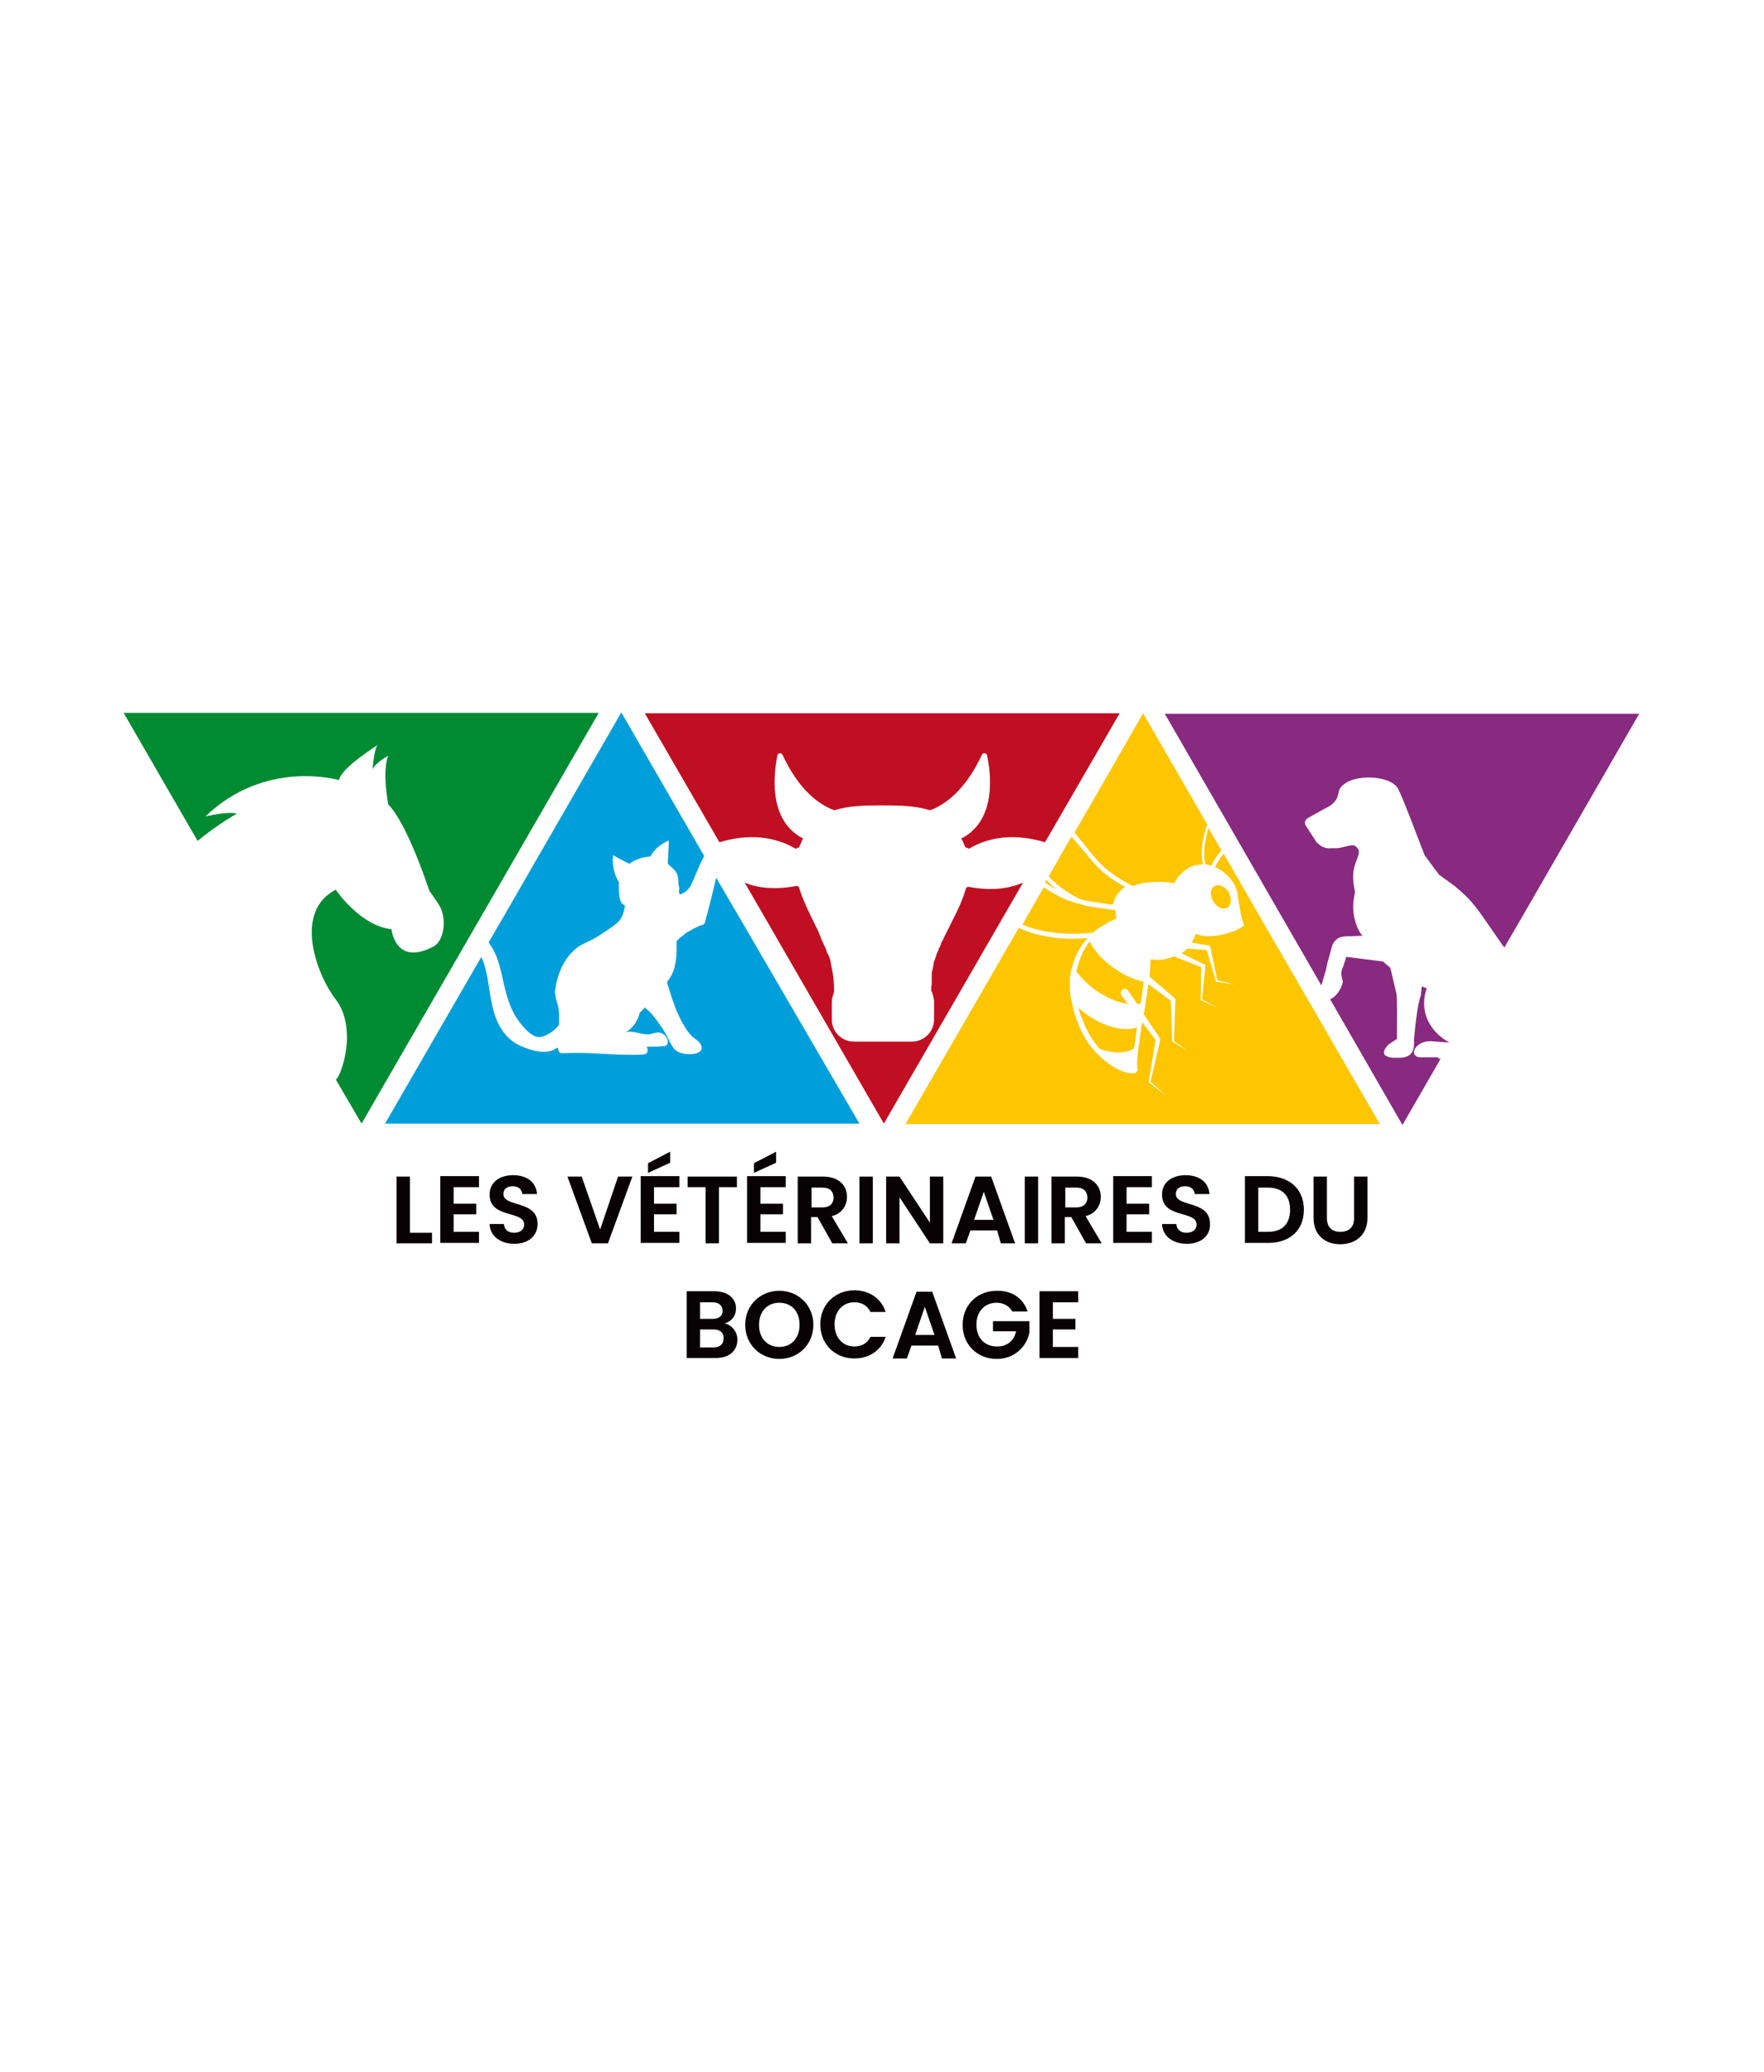 <?xml version="1.0" encoding="utf-8"?>
<!-- Generator: Adobe Illustrator 26.0.3, SVG Export Plug-In . SVG Version: 6.00 Build 0)  -->
<svg version="1.1" id="Calque_1" xmlns="http://www.w3.org/2000/svg" xmlns:xlink="http://www.w3.org/1999/xlink" x="0px" y="0px"
	 viewBox="0 0 383 450" style="enable-background:new 0 0 383 450;" xml:space="preserve">
<style type="text/css">
	.st0{fill:#009FDB;}
	.st1{fill:#C00F22;}
	.st2{fill:#FDC600;}
	.st3{fill:#882A80;}
	.st4{fill:#008B33;}
	.st5{fill:#090204;}
</style>
<g>
	<g>
		<g>
			<path class="st0" d="M106.6,205.4c0.5,0.7,0.8,1.5,1.2,2.3c0.5,1.4,0.9,2.8,1.2,4.2c0.5,2.3,1,4.6,1.9,6.7
				c0.2,0.6,0.5,1.1,0.8,1.7c0.7,1.2,1.5,2.3,2.5,3.3c0.3,0.3,0.6,0.6,0.9,0.8c0.5,0.4,1.1,0.7,1.7,0.8c0.3,0,0.7,0,1-0.1
				c0.6-0.2,1.2-0.5,1.7-0.8c0.7-0.5,1.4-1.1,1.9-1.8v0c0-0.2,0-0.3,0-0.5v-0.8c0-0.6,0-1.2-0.1-1.9c0-0.2-0.1-0.5-0.1-0.7
				c-0.2-0.8-0.5-1.5-0.6-2.3c0-0.2-0.1-0.5-0.1-0.7l0,0v0c0-0.1,0-0.1,0-0.2c0-0.2,0-0.5,0.1-0.7c0,0,0-0.1,0-0.1
				c0.1-0.4,0.1-0.8,0.2-1.2c1.1-4.5,3.1-6.6,4.9-7.9c1.3-0.8,2.5-1.2,3.3-1.7c0.1,0,0.1-0.1,0.2-0.1c1.2-0.7,2.3-1.5,3.5-2.3
				c0,0,0,0,0,0c0.7-0.5,1.5-1,2-1.8c0.4-0.6,0.6-1.2,0.8-1.9c0-0.1,0-0.3,0.1-0.4c0-0.2,0.1-0.5,0.1-0.7c0,0,0,0-0.1,0
				c-0.3-0.2-0.6-0.4-0.7-0.6c-0.2-0.3-0.3-0.8-0.4-1.2c-0.1-1-0.2-2.1-0.1-3.2c0,0,0,0,0,0v0c-0.1-0.2-0.2-0.3-0.3-0.5
				c-0.9-1.7-1.2-3.6-1-5.4c1.1,0.6,2.1,1.2,3.2,1.7c0.1,0.1,0.2,0.1,0.3,0.2c1.3-1,3-1.5,4.6-1.6c0.1-0.2,0.2-0.3,0.3-0.5
				c0.8-1.3,2.2-2.3,3.7-3c0,1.6-0.1,3.1-0.2,4.7c0,0.1,0,0.3,0,0.4c0.3,0.2,0.5,0.5,0.8,0.7l0.2,0.2c0.2,0.2,0.4,0.4,0.5,0.5
				c0.2,0.3,0.4,0.5,0.5,0.8c0.3,0.7,0.3,1.5,0.3,2.3c0.1,0.2,0.3,0.7,0.1,1.4c0,0.2,0.1,0.4,0.1,0.5c0,0,0,0,0,0
				c0,0.1,0.1,0.2,0.1,0.3c0.2-0.1,0.5-0.2,0.7-0.4c0,0,0.1,0,0.1,0c0.3-0.2,0.7-0.4,0.9-0.7c0.4-0.4,0.7-0.9,0.9-1.4
				c0.5-1,0.9-2.1,1.4-3.2c0,0,0,0,0,0c0.4-0.9,0.8-1.8,1.3-2.7l-18-31.2l-25.7,44.6l-3.1,5.3C106.3,205,106.4,205.2,106.6,205.4z"
				/>
			<path class="st0" d="M160.7,199.5l-5.2-8.9c0,0,0,0,0,0c-0.2,0.7-0.3,1.4-0.5,2.1c-0.6,2.5-1.2,4.9-1.9,7.4
				c0,0.2-0.1,0.4-0.2,0.5c-0.1,0.2-0.4,0.3-0.6,0.3c-0.6,0.2-1.1,0.5-1.6,0.7c-0.2,0.1-0.3,0.2-0.5,0.3c-0.4,0.2-0.7,0.4-1.1,0.6
				c-0.2,0.1-0.4,0.3-0.5,0.4c-0.3,0.2-0.6,0.5-0.9,0.7c-0.2,0.1-0.3,0.3-0.5,0.5c-0.1,0.1-0.2,0.2-0.3,0.3c0,0.6,0,1.2,0,1.8
				c0,1.2-0.1,2.4-0.4,3.6c0,0.2-0.1,0.3-0.1,0.5c-0.1,0.3-0.2,0.5-0.3,0.8c-0.3,0.8-0.8,1.5-1.3,2.2c0.7,2.2,1.3,4.4,2.3,6.6
				c0.2,0.4,0.3,0.8,0.5,1.1c0.4,0.9,0.9,1.7,1.4,2.5c0.4,0.6,0.9,1.2,1.4,1.7c0.5,0.4,1,0.7,1.4,1.1c0.2,0.2,0.4,0.6,0.5,0.9
				c0.1,0.2,0.1,0.5,0,0.7c-0.3,0.7-1.2,0.9-2,1c-1.3,0.1-2.7-0.1-3.7-0.9c-0.5-0.5-0.8-1.1-1.2-1.8c-0.6-1.3-1.3-2.6-2.2-3.8
				c0,0-0.1-0.1-0.1-0.1c-0.5-0.8-1.1-1.5-1.7-2.2c-0.4-0.5-0.9-0.9-1.4-1.3l0,0c-0.1,0.1-0.3,0.3-0.4,0.4c-0.2,0.3-0.5,0.5-0.7,0.7
				c0,0,0,0,0,0c0,0,0,0,0,0c-0.4,1.8-1.5,3.4-3.1,4.3c1.6-0.6,3.4,0.6,5.2,0.4c0.6-0.1,1.3-0.4,1.9-0.4c1,0,2,0.9,2.1,1.9
				c0,0.3,0,0.6-0.2,0.8c-0.2,0.2-0.6,0.3-0.9,0.3c-1.2,0.1-2.3,0.1-3.5,0.1c0,0,0,0,0,0c0.1,0.2,0.2,0.4,0.2,0.6
				c0,0.3,0,0.6-0.2,0.8c-0.2,0.2-0.5,0.3-0.9,0.3c-5.6,0.3-11.2-0.6-16.8-0.3c-0.2,0-0.4,0-0.5,0c-0.2,0-0.4,0-0.6-0.1
				c-0.2-0.1-0.4-0.4-0.4-0.7c0,0,0,0,0-0.1c0-0.1,0-0.2-0.1-0.3c-0.2,0.1-0.5,0.2-0.7,0.4c-0.1,0-0.1,0.1-0.2,0.1
				c-1.9,0.8-4.1,0.3-6-0.4c-1-0.4-2.1-0.8-2.9-1.5c-2-1.4-3.3-3.8-4-6.1c-0.7-2.4-1-4.9-1.4-7.3c-0.3-1.7-0.7-3.4-1.4-4.9
				l-20.9,36.2h51.5h51.5L160.7,199.5z"/>
		</g>
		<g>
			<polygon class="st1" points="102.4,178.2 102.4,178.2 102.4,178.2 102.4,178.3 102.4,178.2 102.4,178.2 			"/>
		</g>
		<g>
			<path class="st2" d="M226.9,191.7c0.8,0.5,1.7,1,2.5,1.5c-0.8-0.7-1.6-1.4-2.2-2.1L226.9,191.7L226.9,191.7z"/>
			<path class="st2" d="M235.8,220.2c-0.6-0.5-1.2-0.9-1.7-1.4c0,0,0,0,0,0c0,0.1,0.1,0.2,0.1,0.3c0,0.1,0,0.2,0.1,0.3
				c0.2,0.6,0.3,1.2,0.6,1.7c0.1,0.2,0.1,0.3,0.2,0.4l0.2,0.6c0.7,1.8,1.7,3.5,2.9,5c0.2,0.2,0.4,0.5,0.6,0.7c2.9,1,5.7,1,7.4-0.1
				c0-0.1,0-0.3,0.1-0.5c0.1-0.7,0.2-1.4,0.3-2.1c0.1-0.5,0.1-1,0.2-1.5l0.1-0.5v0C244,224.1,239.7,223,235.8,220.2z"/>
			<path class="st2" d="M234.4,195.2C234.5,195.2,234.5,195.2,234.4,195.2c0.2,0.1,0.4,0.1,0.6,0.2c0.4,0.1,0.7,0.2,1.1,0.2
				c0.3,0.1,0.6,0.1,0.9,0.2c0.3,0.1,0.6,0.1,0.9,0.1c0.4,0.1,0.7,0.1,1.1,0.2c0.5,0.1,1,0.1,1.4,0.2c0.4,0.1,0.9,0.1,1.3,0.1
				c0.2-1.3,0.9-2.4,1.9-3.3c0.2-0.2,0.4-0.3,0.7-0.5c-1.2-0.6-2.2-1.3-3.1-1.9c-0.4-0.3-0.8-0.6-1.2-0.9c-1.8-1.4-3.1-3.1-4.5-4.8
				l-0.8-0.9c-0.6-0.7-1.3-1.6-2.1-2.4l-4.9,8.6C229.3,192.1,231.6,193.8,234.4,195.2z"/>
			<path class="st2" d="M264,192.3c-0.1,0-0.2,0.1-0.3,0.1c-0.3,0.2-0.6,0.5-0.7,0.9c-0.2,0.7-0.1,1.6,0.4,2.4
				c0.3,0.5,0.7,0.9,1.1,1.2c0.6,0.4,1.2,0.5,1.8,0.3c0,0,0,0,0,0c0.1,0,0.1,0,0.2-0.1c0.4-0.2,0.6-0.6,0.7-1.1c0.1-0.6,0-1.3-0.3-2
				c0-0.1-0.1-0.2-0.1-0.3C266.1,192.7,264.9,192,264,192.3z"/>
			<path class="st2" d="M262.4,179.8c-0.7,2.3-1.3,5.3-0.7,7.9c0.5,0,0.9,0.2,1.3,0.3c0.5-1.2,1.3-2.3,2.2-3.3L262.4,179.8z"/>
			<path class="st2" d="M273.8,199.5l-8.1-14.1c-0.8,0.9-1.4,1.9-1.9,2.9c2.1,0.9,3.9,2.6,4.7,5c0.1,0.2,0.1,0.4,0.2,0.6
				c0,0.2,0.1,0.6,0.1,1.1c0.1,0.4,0.1,0.7,0.2,1.2c0.3,1.8,0.7,4,1.2,4.7c-0.5,0.4-1.2,0.8-2,1.2c-0.2,0.1-0.4,0.2-0.6,0.2l0,0
				c0,0,0,0,0,0c-0.4,0.1-0.8,0.3-1.2,0.4c-0.6,0.2-1.2,0.3-1.8,0.4c-0.7,0.1-1.4,0.2-2,0.2h-0.2c-1,0-2-0.2-2.8-0.5
				c-0.2,0.7-0.5,1.3-0.9,1.9l3.7,0.6l0.3,0.1l0.1,0.3l1.5,7.2l3.9,0.9l-4.1-0.6l-0.1,0l0-0.1l-2-6.8l-4.2-0.3
				c-0.4,0.4-0.8,0.7-1.3,1c0,0,0,0,0,0l4.9,2.4l0.3,0.1l0,0.3L261,217l3.5,2l-3.7-1.8l-0.1,0v-0.1l0.1-7.1l-5.9-2.3l0,0
				c-2.1,0.8-3.8,0.9-5.1,0.6c0,1.1-0.1,2.4-0.2,3.8l5.4,4.6l0.2,0.2l0,0.2l-0.3,9l3.2,2.3l-0.8-0.5l0,0l-2.7-1.7l-0.1,0l0-0.1
				l-0.3-8.8l-4.9-3.6l0,0.2l-0.1,0.7c-0.1,0.5-0.1,1.1-0.2,1.6c-0.1,0.6-0.2,1.2-0.3,1.8c-0.1,0.7-0.2,1.5-0.4,2.2v0l3.5,5.2
				l0.1,0.2l0,0.2l-2.1,9.1l3.4,3l-3.7-2.8l-0.1-0.1l0-0.1l1.5-9.1l-2.9-3.8l-0.2,1l-0.1,0.8c-0.1,0.5-0.1,1-0.2,1.5
				c-0.1,0.7-0.2,1.4-0.3,2.1c-0.3,2.4-0.4,3.9-0.2,4.8l0,0.2l-0.1,0.2c-0.1,0.1-0.2,0.2-0.3,0.3c-1.4,0.8-5.9-1-9.3-5.1
				c-1.3-1.5-2.3-3.3-3.1-5.2l-0.2-0.6c-0.1-0.2-0.1-0.3-0.2-0.5c-0.2-0.6-0.4-1.2-0.6-1.8c0-0.1-0.1-0.2-0.1-0.4
				c-0.1-0.4-0.2-0.8-0.3-1.2c0-0.2-0.1-0.3-0.1-0.5l-0.2-0.9c-0.1-0.8-0.2-1.6-0.2-2.3c0-0.3,0-0.6,0-0.9l0-0.8l0-0.2
				c0-0.2,0-0.4,0.1-0.6c0-0.3,0.1-0.6,0.1-0.9c0-0.2,0.1-0.5,0.2-0.7c0.4-1.7,1-3.2,1.9-4.6c0.4-0.6,0.8-1.2,1.3-1.7
				c0.1-0.1,0.2-0.2,0.3-0.3c-5.2,0.5-10.7-0.2-15-2.2l-24.6,42.6h51.5h51.5L273.8,199.5z"/>
			<path class="st2" d="M235.5,183.5l0.8,1c1.3,1.6,2.5,3.1,4.1,4.4c0.1,0.1,0.2,0.1,0.3,0.2c0.5,0.4,1.1,0.8,1.6,1.2
				c1,0.6,2,1.3,3.3,1.9l0.4,0.2c1-0.4,2.1-0.7,3.5-0.8c1.9-0.2,4-0.1,5.5,0.2c0.3-0.7,0.7-1.4,1.3-1.9c0.3-0.3,0.6-0.6,1-0.9
				c0.2-0.1,0.4-0.2,0.5-0.4c0.7-0.4,1.5-0.7,2.3-0.8c0.4-0.1,0.7-0.1,1.1-0.1l0,0c-0.7-3,0.1-6.3,0.9-8.7l-13.9-24.1l-14.9,25.9
				C234,181.7,234.8,182.6,235.5,183.5z"/>
			<path class="st2" d="M233.8,210.5c0,0.1-0.1,0.3-0.1,0.4c0,0,0,0,0,0c0,0.1,0.1,0.1,0.1,0.2l0,0c1,1.3,2.3,2.6,3.9,3.8
				c2.4,1.7,4.9,2.8,7.2,3.1l-1.4-1.8c0,0,0,0,0-0.1c-0.3-0.4-0.2-0.9,0.2-1.2c0.4-0.3,0.9-0.2,1.2,0.2l2,2.9c0.3,0,0.5,0,0.8-0.1
				c0,0,0,0,0,0c0-0.1,0-0.1,0-0.2c0.2-1.1,0.3-2.3,0.5-3.4l0-0.4l0.1-0.7v0c-0.4-0.1-0.8-0.2-1.1-0.3c0,0,0,0,0,0
				c-1.6-0.5-3.2-1.2-4.8-2.3c-0.2-0.2-0.5-0.3-0.7-0.5c-0.1-0.1-0.2-0.1-0.3-0.2c-2.2-1.6-3.8-3.5-4.8-5.4c-0.4,0.4-0.7,0.9-1,1.4
				C234.7,207.5,234.2,208.9,233.8,210.5z"/>
			<path class="st2" d="M237.4,202.5c0.4-0.4,0.9-0.8,1.4-1.1c0.3-0.2,0.6-0.4,1-0.6c0,0,0,0,0,0c0.8-0.5,1.7-1,2.6-1.3
				c-0.1-0.5-0.2-1.1-0.2-1.7c0-0.1,0-0.2,0-0.2h0c-0.6,0-1.2-0.1-1.8-0.2h0c-1.2-0.2-2.6-0.3-4-0.6c-0.7-0.1-1.4-0.3-2-0.5
				c0,0,0,0,0,0l-0.1,0c-0.7-0.2-1.3-0.4-1.9-0.6c-2.1-0.7-4-1.9-5.8-3l0,0l-4,7l-0.6,1.1C226.2,202.6,232.1,203.2,237.4,202.5z"/>
		</g>
		<g>
			<path class="st3" d="M287.9,210.6l0.2-1c0.1-0.6,0.7-2.5,1.1-4.1c0.3-1.1,1.3-2,2.4-2.1c0.7-0.1,1.3-0.1,2-0.1h0l2.2-0.1
				c-0.1-0.1-0.2-0.3-0.3-0.4l-0.1-0.1c-0.5-0.8-0.9-1.7-1.1-2.5c-0.5-1.6-0.6-3.2-0.4-4.8c0.1-0.6,0.2-1.1,0.3-1.7l0,0
				c-0.1-0.5-0.2-1.1-0.3-1.7c-0.1-0.6-0.1-1.2-0.1-1.9c0-2.7,1.9-4.8,1-5.8c-0.7-1.2-1.6-0.7-3.8-0.2c-0.4,0.1-0.8,0.1-1.2,0.1
				c-0.2,0-0.3,0-0.5,0c-0.1,0-0.2,0-0.3,0c-0.8,0.1-1.5-0.1-2.2-0.5c-0.4-0.3-0.8-0.6-1.1-1c0-0.1-0.1-0.1-0.1-0.2
				c-0.1-0.1-0.1-0.2-0.2-0.3l-1.3-2l-0.7-1.1c-0.2-0.5,0-1.1,0.5-1.4l1.2-0.7l2.9-1.6l0,0l0.4-0.2c0.8-0.4,1.8-1.4,2-2.2l0.2-0.8
				c0.1-0.2,0.1-0.5,0.2-0.7c1.7-3.5,10.3-3.4,12.5-0.6c0.1,0.1,0.3,0.4,0.4,0.7c0,0,0,0,0,0c1.1,2.2,3.3,8.2,4.8,12l0.8,2.1l0,0
				l3.1,4.2c1.2,0.9,2.3,1.7,3.3,2.4c1.1,0.9,2.1,1.8,3.1,2.8c1,1.1,2,2.3,3.1,3.9l4.3,6.2c0.2,0.2,0.3,0.4,0.4,0.6l3.6-6.2
				l25.7-44.6h-51.5h-51.5l25.7,44.6l8.3,14.4L287.9,210.6z"/>
			<path class="st3" d="M312.3,229.6h-2.4c-1,0-1.8,0-1.8,0c-2.3-0.4-0.8-3.6,2.6-3.5l3.9,0.3l0.1,0c-3.3-1.8-5.5-4.9-5.5-8.5
				c0-1.2,0.2-2.3,0.6-3.3c0,0-0.1,0-0.1,0c-0.3-0.1-0.7-0.3-1-0.4l-0.1,1l-0.1,1c-0.7,1.5-1.3,7.2-1.5,9.6c0.1,1.7,0,3.8-3,3.9
				l-1.6,0c-1-0.1-1.6-0.4-1.8-0.7c-0.3-0.6,0.1-1.3,0.6-1.9c0.7-0.7,1.5-1,2.1-1.5c0-2.6,0.1-8.7-0.1-9.8l-1.2-5.1l-0.2-0.6
				c-0.5-0.4-1-0.8-1.5-1.3l-8-1c-0.3,1-0.6,2-1,2.9c-0.3,1.3,0.4,2.1,0.2,2.8c-0.5,1.8-1.7,3.1-2.7,3.5l15.7,27.3l8.3-14.4H312.3z"
				/>
		</g>
		<path class="st4" d="M26.9,154.9l16,27.7c4.4-3.6,8.5-5.9,8.5-5.9c-1.8-0.6-6.8,0.6-6.8,0.6c13.1-12.6,29-7.9,29-7.9
			c0.5-2.7,8.4-7.6,8.4-7.6c-0.8,0.8-1.1,5.2-1.1,5.2c0.8-1.5,3.4-2.9,3.4-2.9c-1.4,3.4,0,10.6,0,10.6c4.2,4.2,8.9,18.7,8.9,18.7
			l1.8,2.6c2.3,3.2,1.4,8.3-0.8,9.5c-8.4,4.5-9.2-3.7-9.2-3.7c-6.9-0.8-12.1-8.6-12.1-8.6c-9.3,4.8-4.1,18.5-0.1,23.7
			c5.2,6.7,0.9,17.6,0.1,17.5l5.6,9.6l51.5-89.2H26.9z"/>
		<g>
			<path class="st1" d="M172.7,184.3c0.4-0.1,0.5-0.2,0.8-0.3c0,0,0,0,0,0c0,0,0,0,0,0c0.1-0.2,0.2-0.5,0.3-0.7
				c0.1-0.2,0.2-0.4,0.3-0.7c0-0.1,0.1-0.2,0.1-0.2c0-0.1,0.1-0.2,0.1-0.2h0c0,0,0-0.1,0.1-0.1c-7.7-3.9-6.4-14.1-5.6-18.1
				c0.1-0.5,0.8-0.6,1.1-0.1c3.7,8,8.2,10.9,11.1,12c0.1,0,0.2,0,0.4,0c2.7-0.9,6.1-1,10.1-1c4.1,0,7.4,0.1,10.2,1
				c0.1,0,0.2,0,0.4,0c2.9-1.1,7.4-4.1,11.1-12c0.2-0.5,1-0.4,1.1,0.1c0.9,4,2.1,14.2-5.6,18.1c0,0,0,0.1,0.1,0.1l0,0
				c0,0.1,0.1,0.2,0.1,0.2c0,0.1,0.1,0.2,0.1,0.2c0.1,0.2,0.2,0.4,0.3,0.7c0.1,0.2,0.2,0.5,0.3,0.7v0l0,0c0.4,0.1,0.5,0.2,0.8,0.3
				c3-1.8,8.5-3.8,16.5-1.4l16.2-28H140l16.2,28C164.2,180.5,169.7,182.5,172.7,184.3z"/>
			<path class="st1" d="M210.4,192.6c-0.3-0.1-0.6,0.1-0.7,0.4c-0.9,3.3-2.8,6.6-4.8,10.7c0,0.1-0.1,0.2-0.1,0.3
				c-0.1,0.1-0.1,0.2-0.2,0.3c0,0.1-0.1,0.2-0.1,0.2c0,0,0,0.1-0.1,0.1c0,0.1-0.1,0.2-0.1,0.3c0,0,0,0.1,0,0.1
				c0,0.1-0.1,0.2-0.1,0.2c0,0,0,0,0,0c0,0.1-0.1,0.2-0.1,0.3c0,0.1,0,0.1-0.1,0.2c0,0,0,0.1-0.1,0.1c0,0.1-0.1,0.2-0.1,0.3
				c0,0,0,0.1,0,0.1c0,0.1-0.1,0.1-0.1,0.2c0,0.1-0.1,0.2-0.2,0.4c0,0.1,0,0.1-0.1,0.2c0,0,0,0.1,0,0.1c0,0.1-0.1,0.2-0.1,0.3
				c0,0,0,0,0,0.1c0,0.1-0.1,0.1-0.1,0.2c0,0.1-0.1,0.2-0.1,0.3c0,0.1,0,0.1-0.1,0.2c0,0,0,0.1,0,0.1c0,0.1-0.1,0.2-0.1,0.3
				c0,0.1,0,0.1-0.1,0.2c0,0,0,0,0,0c0,0.1-0.1,0.2-0.1,0.4c0,0.1,0,0.1,0,0.2c0,0,0,0.1,0,0.1c0,0.1,0,0.1-0.1,0.2c0,0,0,0.1,0,0.1
				c0,0.1,0,0.1,0,0.2c0,0.1,0,0.2-0.1,0.2c0,0.1,0,0.1,0,0.2c0,0,0,0,0,0.1c0,0.1,0,0.2-0.1,0.2c0,0.1,0,0.1,0,0.2c0,0,0,0,0,0
				c0,0.1,0,0.2-0.1,0.3c0,0,0,0,0,0c0,0.1,0,0.1,0,0.2c0,0.1,0,0.1,0,0.2c0,0.1,0,0.1,0,0.2c0,0.1,0,0.2,0,0.3c0,0.1,0,0.1,0,0.2
				c0,0.1,0,0.1,0,0.2c0,0.1,0,0.2,0,0.3c0,0.1,0,0.1,0,0.2c0,0.1,0,0.2,0,0.2c0,0.1,0,0.1,0,0.2c0,0.3,0,0.5-0.1,0.8
				c0,0,0,0.1,0,0.1c0,0.3,0,0.6,0,0.9c0.1,0.1,0.1,0.2,0.2,0.3c0,0,0,0.1,0,0.1c0,0.1,0.1,0.2,0.1,0.3c0,0,0,0,0,0.1
				c0,0.1,0.1,0.2,0.1,0.3c0,0,0,0,0,0c0,0.1,0.1,0.2,0.1,0.4c0,0,0,0,0,0.1c0,0.1,0,0.2,0.1,0.3c0,0,0,0,0,0.1c0,0.1,0,0.3,0,0.4
				v3.8c0,2.6-2.1,4.8-4.8,4.8h-6.4h-6.2c-2.6,0-4.8-2.1-4.8-4.8v-3.8c0-0.7,0.2-1.3,0.4-1.9c0-0.1,0.1-0.2,0.1-0.3
				c0-1.7-0.1-3.1-0.4-4.6c0,0,0-0.1,0-0.1c0-0.1,0-0.2-0.1-0.3c0-0.1,0-0.1,0-0.2c0-0.1-0.1-0.2-0.1-0.3c0-0.1,0-0.1,0-0.2
				c0-0.1-0.1-0.2-0.1-0.4c0,0,0-0.1,0-0.1c0-0.2-0.1-0.3-0.1-0.5c0,0,0-0.1,0-0.1c0-0.1-0.1-0.2-0.1-0.4c0-0.1,0-0.1-0.1-0.2
				c0-0.1-0.1-0.2-0.1-0.3c0-0.1,0-0.1-0.1-0.2c0-0.1-0.1-0.3-0.2-0.4c0-0.1,0-0.1-0.1-0.1c-0.1-0.2-0.1-0.4-0.2-0.6
				c0,0,0-0.1,0-0.1c-0.1-0.2-0.1-0.3-0.2-0.5c0-0.1-0.1-0.1-0.1-0.2c-0.1-0.1-0.1-0.3-0.2-0.4c0-0.1-0.1-0.1-0.1-0.2
				c-0.1-0.2-0.1-0.3-0.2-0.5c0-0.1-0.1-0.1-0.1-0.2c-0.1-0.2-0.2-0.4-0.3-0.7c0-0.1-0.1-0.2-0.1-0.3c-0.1-0.2-0.2-0.3-0.2-0.5
				c-0.1-0.2-0.2-0.3-0.2-0.5c0-0.1-0.1-0.1-0.1-0.2c-1.7-3.4-3.2-6.4-4.1-9.3c-0.1-0.3-0.4-0.5-0.6-0.4c-4.8,0.9-8.5,0.4-11.2-0.7
				l30.2,52.3l30.2-52.3C218.9,193,215.3,193.5,210.4,192.6z"/>
		</g>
	</g>
	<g>
		<path class="st5" d="M89,255.5v12.2h4.8v2.3h-7.7v-14.5H89z"/>
		<path class="st5" d="M104,257.8h-5.5v3.6h4.9v2.3h-4.9v3.8h5.5v2.4h-8.4v-14.5h8.4V257.8z"/>
		<path class="st5" d="M111.7,270.1c-3,0-5.3-1.6-5.4-4.3h3.1c0.1,1.2,0.9,1.9,2.2,1.9c1.4,0,2.2-0.7,2.2-1.8c0-3.1-7.5-1.2-7.5-6.5
			c0-2.6,2.1-4.2,5.1-4.2c3,0,5,1.5,5.2,4.1h-3.2c-0.1-1-0.8-1.7-2.1-1.7c-1.1,0-2,0.5-2,1.7c0,2.9,7.4,1.3,7.4,6.4
			C116.8,268.1,115,270.1,111.7,270.1z"/>
		<path class="st5" d="M134.2,255.5h3.1L132,270h-3.5l-5.3-14.5h3.1l4,11.5L134.2,255.5z"/>
		<path class="st5" d="M147.5,257.8H142v3.6h4.9v2.3H142v3.8h5.5v2.4h-8.4v-14.5h8.4V257.8z M145.5,250.1v2.4l-4.8,2.2v-2.1
			L145.5,250.1z"/>
		<path class="st5" d="M149.4,255.5H160v2.3h-3.9V270h-2.9v-12.2h-3.9V255.5z"/>
		<path class="st5" d="M170.6,257.8h-5.5v3.6h4.9v2.3h-4.9v3.8h5.5v2.4h-8.4v-14.5h8.4V257.8z M168.5,250.1v2.4l-4.8,2.2v-2.1
			L168.5,250.1z"/>
		<path class="st5" d="M178.7,255.5c3.5,0,5.2,2,5.2,4.4c0,1.8-1,3.6-3.3,4.2l3.5,5.9h-3.4l-3.2-5.7h-1.4v5.7h-2.9v-14.5H178.7z
			 M178.6,257.9h-2.4v4.3h2.4c1.6,0,2.4-0.9,2.4-2.2C180.9,258.7,180.2,257.9,178.6,257.9z"/>
		<path class="st5" d="M186.6,255.5h2.9V270h-2.9V255.5z"/>
		<path class="st5" d="M204.8,255.4V270h-2.9l-6.6-10v10h-2.9v-14.5h2.9l6.6,10v-10H204.8z"/>
		<path class="st5" d="M216.5,267.2h-5.8l-1,2.8h-3.1l5.2-14.5h3.4l5.2,14.5h-3.1L216.5,267.2z M213.6,258.8l-2.1,6.1h4.2
			L213.6,258.8z"/>
		<path class="st5" d="M222.5,255.5h2.9V270h-2.9V255.5z"/>
		<path class="st5" d="M233.8,255.5c3.5,0,5.2,2,5.2,4.4c0,1.8-1,3.6-3.3,4.2l3.5,5.9h-3.4l-3.2-5.7h-1.4v5.7h-2.9v-14.5H233.8z
			 M233.7,257.9h-2.4v4.3h2.4c1.6,0,2.4-0.9,2.4-2.2C236,258.7,235.3,257.9,233.7,257.9z"/>
		<path class="st5" d="M250.1,257.8h-5.5v3.6h4.9v2.3h-4.9v3.8h5.5v2.4h-8.4v-14.5h8.4V257.8z"/>
		<path class="st5" d="M257.7,270.1c-3,0-5.3-1.6-5.4-4.3h3.1c0.1,1.2,0.9,1.9,2.2,1.9c1.4,0,2.2-0.7,2.2-1.8c0-3.1-7.5-1.2-7.5-6.5
			c0-2.6,2.1-4.2,5.1-4.2c3,0,5,1.5,5.2,4.1h-3.2c-0.1-1-0.8-1.7-2.1-1.7c-1.1,0-2,0.5-2,1.7c0,2.9,7.4,1.3,7.4,6.4
			C262.9,268.1,261,270.1,257.7,270.1z"/>
		<path class="st5" d="M283.1,262.7c0,4.4-3,7.2-7.7,7.2h-5.1v-14.5h5.1C280.1,255.5,283.1,258.3,283.1,262.7z M275.3,267.5
			c3.1,0,4.8-1.7,4.8-4.8s-1.7-4.8-4.8-4.8h-2.1v9.6H275.3z"/>
		<path class="st5" d="M285.2,255.5h2.9v9c0,2,1.1,3,2.9,3c1.9,0,3-1,3-3v-9h2.9v9c0,3.8-2.7,5.7-5.9,5.7c-3.2,0-5.8-1.9-5.8-5.7
			V255.5z"/>
		<path class="st5" d="M155.4,294.9h-6.3v-14.5h6c3,0,4.7,1.6,4.7,3.7c0,1.8-1.1,2.9-2.5,3.3c1.6,0.3,2.8,1.8,2.8,3.5
			C160.1,293.3,158.4,294.9,155.4,294.9z M154.7,282.8H152v3.6h2.7c1.4,0,2.2-0.6,2.2-1.8C156.8,283.4,156,282.8,154.7,282.8z
			 M154.9,288.7H152v3.9h2.9c1.4,0,2.2-0.7,2.2-1.9C157.2,289.4,156.3,288.7,154.9,288.7z"/>
		<path class="st5" d="M169.2,295.1c-4.1,0-7.4-3.1-7.4-7.4c0-4.3,3.3-7.4,7.4-7.4c4.1,0,7.4,3.1,7.4,7.4
			C176.6,292,173.3,295.1,169.2,295.1z M169.2,292.5c2.6,0,4.4-1.9,4.4-4.8c0-3-1.8-4.8-4.4-4.8c-2.6,0-4.4,1.9-4.4,4.8
			C164.8,290.6,166.6,292.5,169.2,292.5z"/>
		<path class="st5" d="M185.5,280.2c3.2,0,5.8,1.7,6.8,4.7h-3.3c-0.7-1.4-1.9-2.1-3.5-2.1c-2.5,0-4.3,1.9-4.3,4.8
			c0,2.9,1.8,4.8,4.3,4.8c1.6,0,2.8-0.7,3.5-2.1h3.3c-1,3-3.6,4.7-6.8,4.7c-4.2,0-7.4-3.1-7.4-7.4
			C178.1,283.3,181.3,280.2,185.5,280.2z"/>
		<path class="st5" d="M203.7,292.2h-5.8l-1,2.8h-3.1l5.2-14.5h3.4l5.2,14.5h-3.1L203.7,292.2z M200.8,283.8l-2.1,6.1h4.2
			L200.8,283.8z"/>
		<path class="st5" d="M223.1,284.8h-3.3c-0.7-1.2-1.9-1.9-3.4-1.9c-2.6,0-4.4,1.9-4.4,4.7c0,3,1.8,4.8,4.5,4.8
			c2.2,0,3.7-1.3,4.1-3.3h-5v-2.2h7.9v2.5c-0.6,3-3.2,5.7-7.1,5.7c-4.2,0-7.4-3.1-7.4-7.4c0-4.3,3.2-7.4,7.4-7.4
			C219.6,280.2,222.2,281.9,223.1,284.8z"/>
		<path class="st5" d="M234.1,282.8h-5.5v3.6h4.9v2.3h-4.9v3.8h5.5v2.4h-8.4v-14.5h8.4V282.8z"/>
	</g>
</g>
</svg>
